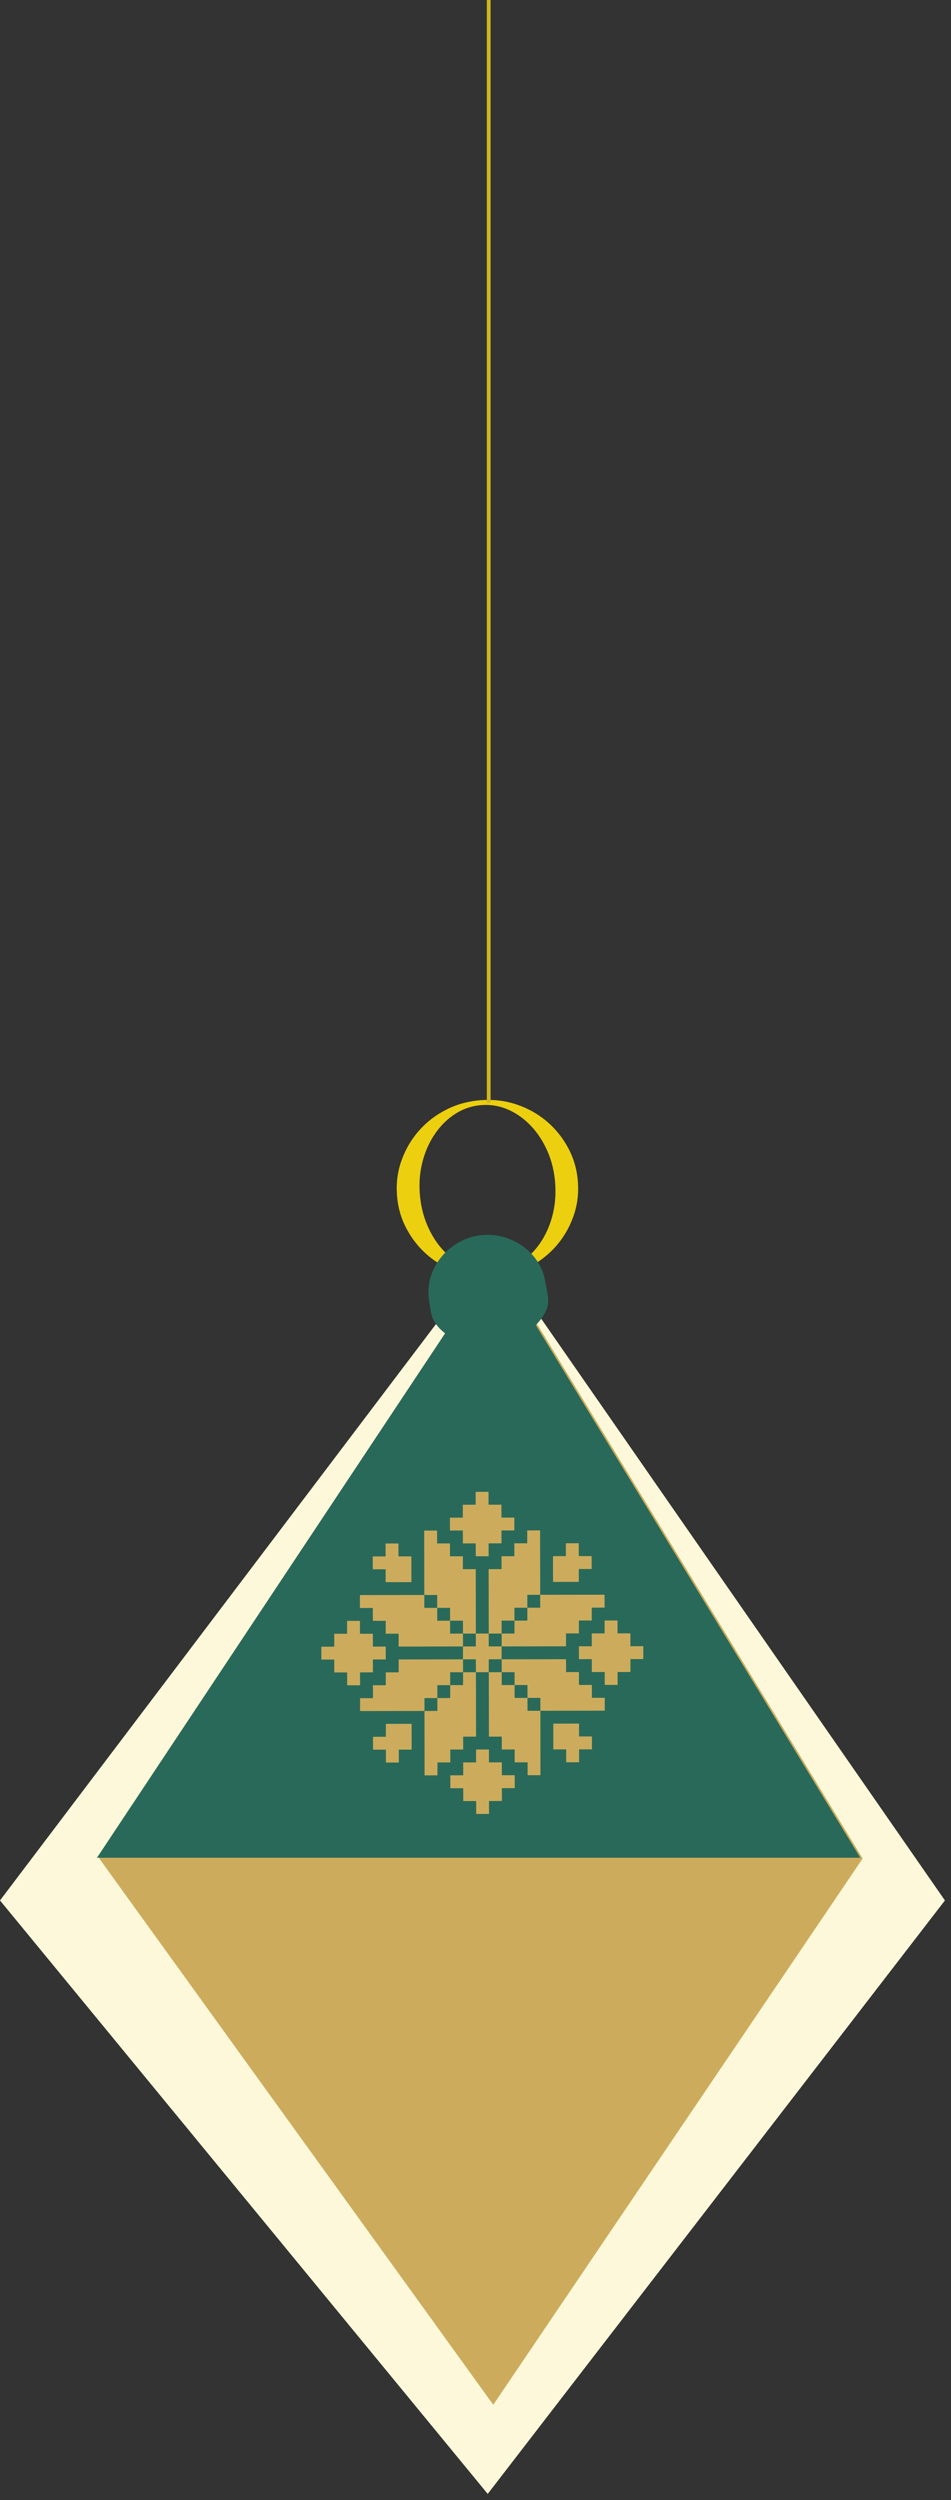 <?xml version="1.0" encoding="UTF-8"?> <svg xmlns="http://www.w3.org/2000/svg" width="126" height="331" viewBox="0 0 126 331" fill="none"><rect x="0" y="0" width="126" height="331" fill="#333333" stroke="none"/> <path d="M125.194 251.602L64.619 330.17L0 251.602L65.292 165.352L125.194 251.602Z" fill="#FCF8D9"></path> <path d="M114.294 246.049L65.355 318.37L13.154 246.049L65.9 166.66L114.294 246.049Z" fill="#CCAC5C"></path> <path d="M12.848 245.948L65.588 166.559L113.982 245.948" fill="#296959"></path> <path d="M66.461 214.557H68.165L68.16 212.852L69.87 212.847L69.865 211.142L71.569 211.137L71.558 202.609L69.854 202.614V204.319H68.149V206.029H66.445L66.45 207.739H64.74L64.756 216.267H66.461V214.557Z" fill="#CCAC5C"></path> <path d="M57.928 212.868L59.632 212.863V214.567H61.342V216.272H63.047L63.036 207.739L61.332 207.744L61.326 206.039H59.622L59.617 204.335L57.912 204.34V202.63L56.202 202.635L56.218 211.164L57.923 211.158L57.928 212.868Z" fill="#CCAC5C"></path> <path d="M61.353 223.095H59.648V224.805H57.944L57.949 226.51L56.239 226.515L56.255 235.043L57.96 235.038V233.333H59.664L59.659 231.623H61.369L61.364 229.919L63.073 229.913L63.057 221.385L61.353 221.391V223.095Z" fill="#CCAC5C"></path> <path d="M69.886 224.789H68.181L68.176 223.085H66.472V221.38L64.762 221.385L64.778 229.914L66.482 229.908L66.487 231.618L68.192 231.613V233.317H69.902V235.022L71.606 235.017L71.596 226.489L69.891 226.494L69.886 224.789Z" fill="#CCAC5C"></path> <path d="M59.638 216.277L59.632 214.567L57.928 214.572V212.868H56.218V211.163L47.685 211.174L47.69 212.884L49.394 212.879L49.4 214.583H51.104V216.288H52.814V217.992L61.347 217.976L61.342 216.272L59.638 216.277Z" fill="#CCAC5C"></path> <path d="M66.461 219.67V217.966L64.751 217.971V216.267H63.041L63.046 217.971L61.342 217.976V219.681L63.046 219.676L63.052 221.385L64.756 221.38V219.676L66.461 219.67Z" fill="#CCAC5C"></path> <path d="M51.094 209.464L54.508 209.459L54.503 206.05H52.798L52.793 204.345H51.088V206.055H49.384L49.389 207.76H51.094V209.464Z" fill="#CCAC5C"></path> <path d="M76.688 209.427L76.683 207.723L78.393 207.717L78.388 206.013H76.683L76.678 204.308L74.973 204.314V206.018H73.269L73.274 209.433L76.688 209.427Z" fill="#CCAC5C"></path> <path d="M76.715 228.188L73.306 228.193L73.311 231.608L75.016 231.602V233.307H76.725L76.72 231.602L78.43 231.597L78.425 229.892H76.72L76.715 228.188Z" fill="#CCAC5C"></path> <path d="M51.126 228.225V229.935H49.421L49.426 231.639H51.131V233.344H52.841L52.835 231.634H54.54L54.535 228.22L51.126 228.225Z" fill="#CCAC5C"></path> <path d="M57.944 224.805V223.101L59.648 223.095L59.643 221.391H61.353L61.348 219.681L52.82 219.697V221.401L51.115 221.407V223.111H49.411L49.416 224.821H47.706L47.711 226.526L56.239 226.515V224.81L57.944 224.805Z" fill="#CCAC5C"></path> <path d="M78.415 223.069H76.71L76.705 221.364L75 221.37L74.995 219.665L66.467 219.676L66.472 221.38H68.177V223.085L69.886 223.079V224.789L71.591 224.784L71.596 226.488L80.124 226.478V224.773H78.42L78.415 223.069Z" fill="#CCAC5C"></path> <path d="M69.87 212.847V214.551L68.165 214.557V216.261L66.461 216.267L66.466 217.971L74.994 217.955L74.989 216.251H76.699L76.694 214.541H78.403L78.398 212.836L80.103 212.831V211.126L71.569 211.137L71.575 212.847H69.87Z" fill="#CCAC5C"></path> <path d="M47.706 223.117L47.7 221.412L49.41 221.407L49.405 219.702L51.109 219.697V217.992L49.405 217.998L49.4 216.293H47.695L47.69 214.589H45.985L45.991 216.298H44.281L44.286 218.003L42.576 218.008L42.581 219.713L44.286 219.707L44.291 221.417L45.996 221.412V223.117H47.706Z" fill="#CCAC5C"></path> <path d="M66.487 233.323H64.783L64.778 231.618H63.073L63.078 233.328H61.369L61.374 235.032L59.664 235.038L59.669 236.742H61.374L61.379 238.447L63.084 238.442L63.089 240.151L64.794 240.146L64.788 238.442L66.498 238.436L66.493 236.732H68.197V235.022L66.493 235.027L66.487 233.323Z" fill="#CCAC5C"></path> <path d="M83.523 217.945V216.24H81.818L81.813 214.536H80.108V216.245H78.404L78.409 217.95L76.699 217.955L76.704 219.66L78.409 219.654L78.414 221.364L80.119 221.359V223.064H81.829L81.823 221.359L83.528 221.354V219.649L85.233 219.644V217.939L83.523 217.945Z" fill="#CCAC5C"></path> <path d="M61.327 204.335L63.031 204.329L63.036 206.034H64.741L64.736 204.329L66.445 204.324L66.44 202.62L68.145 202.614V200.91L66.44 200.915L66.435 199.205L64.73 199.21L64.725 197.506H63.02L63.026 199.21L61.316 199.216L61.321 200.92L59.611 200.926L59.617 202.63L61.321 202.625L61.327 204.335Z" fill="#CCAC5C"></path> <path d="M63.786 145.648C65.449 145.537 67.025 145.736 68.517 146.248C70.008 146.759 71.335 147.511 72.488 148.498C73.641 149.484 74.581 150.665 75.312 152.041C76.044 153.416 76.462 154.914 76.572 156.533C76.682 158.152 76.469 159.691 75.929 161.153C75.393 162.616 74.617 163.915 73.611 165.044C72.599 166.179 71.393 167.101 69.983 167.808C68.572 168.52 67.038 168.93 65.376 169.042C63.714 169.153 62.137 168.953 60.646 168.442C59.149 167.931 57.827 167.179 56.674 166.192C55.521 165.205 54.577 164.024 53.85 162.649C53.119 161.273 52.701 159.776 52.591 158.157C52.48 156.543 52.693 154.999 53.234 153.537C53.769 152.074 54.545 150.775 55.551 149.645C56.563 148.51 57.769 147.589 59.18 146.882C60.591 146.169 62.124 145.76 63.786 145.648ZM65.331 168.389C66.576 168.306 67.719 167.937 68.763 167.283C69.803 166.629 70.7 165.782 71.454 164.731C72.204 163.68 72.771 162.469 73.15 161.094C73.529 159.719 73.665 158.264 73.563 156.736C73.461 155.207 73.126 153.792 72.569 152.49C72.007 151.187 71.285 150.062 70.4 149.114C69.515 148.167 68.51 147.437 67.39 146.931C66.27 146.426 65.087 146.217 63.842 146.301C62.596 146.385 61.454 146.754 60.41 147.408C59.365 148.061 58.473 148.914 57.723 149.976C56.972 151.038 56.406 152.248 56.027 153.613C55.649 154.978 55.508 156.427 55.615 157.955C55.723 159.484 56.052 160.905 56.613 162.218C57.175 163.531 57.896 164.656 58.782 165.593C59.668 166.53 60.674 167.254 61.794 167.76C62.914 168.266 64.097 168.474 65.342 168.39L65.331 168.389Z" fill="#ECCF0F"></path> <path d="M72.247 169.693C72.454 171.032 72.888 172.144 72.427 173.325C71.495 175.701 68.388 177.798 65.683 178.221C62.798 178.666 59.283 177.459 57.711 175.225C57.076 174.32 57.023 173.251 56.837 172.091C56.207 168.042 59.357 164.193 63.407 163.568C67.456 162.944 71.622 165.654 72.247 169.704V169.693Z" fill="#296959"></path> <line x1="64.75" y1="146" x2="64.75" y2="-113" stroke="#CEB722" stroke-width="0.5"></line> </svg> 